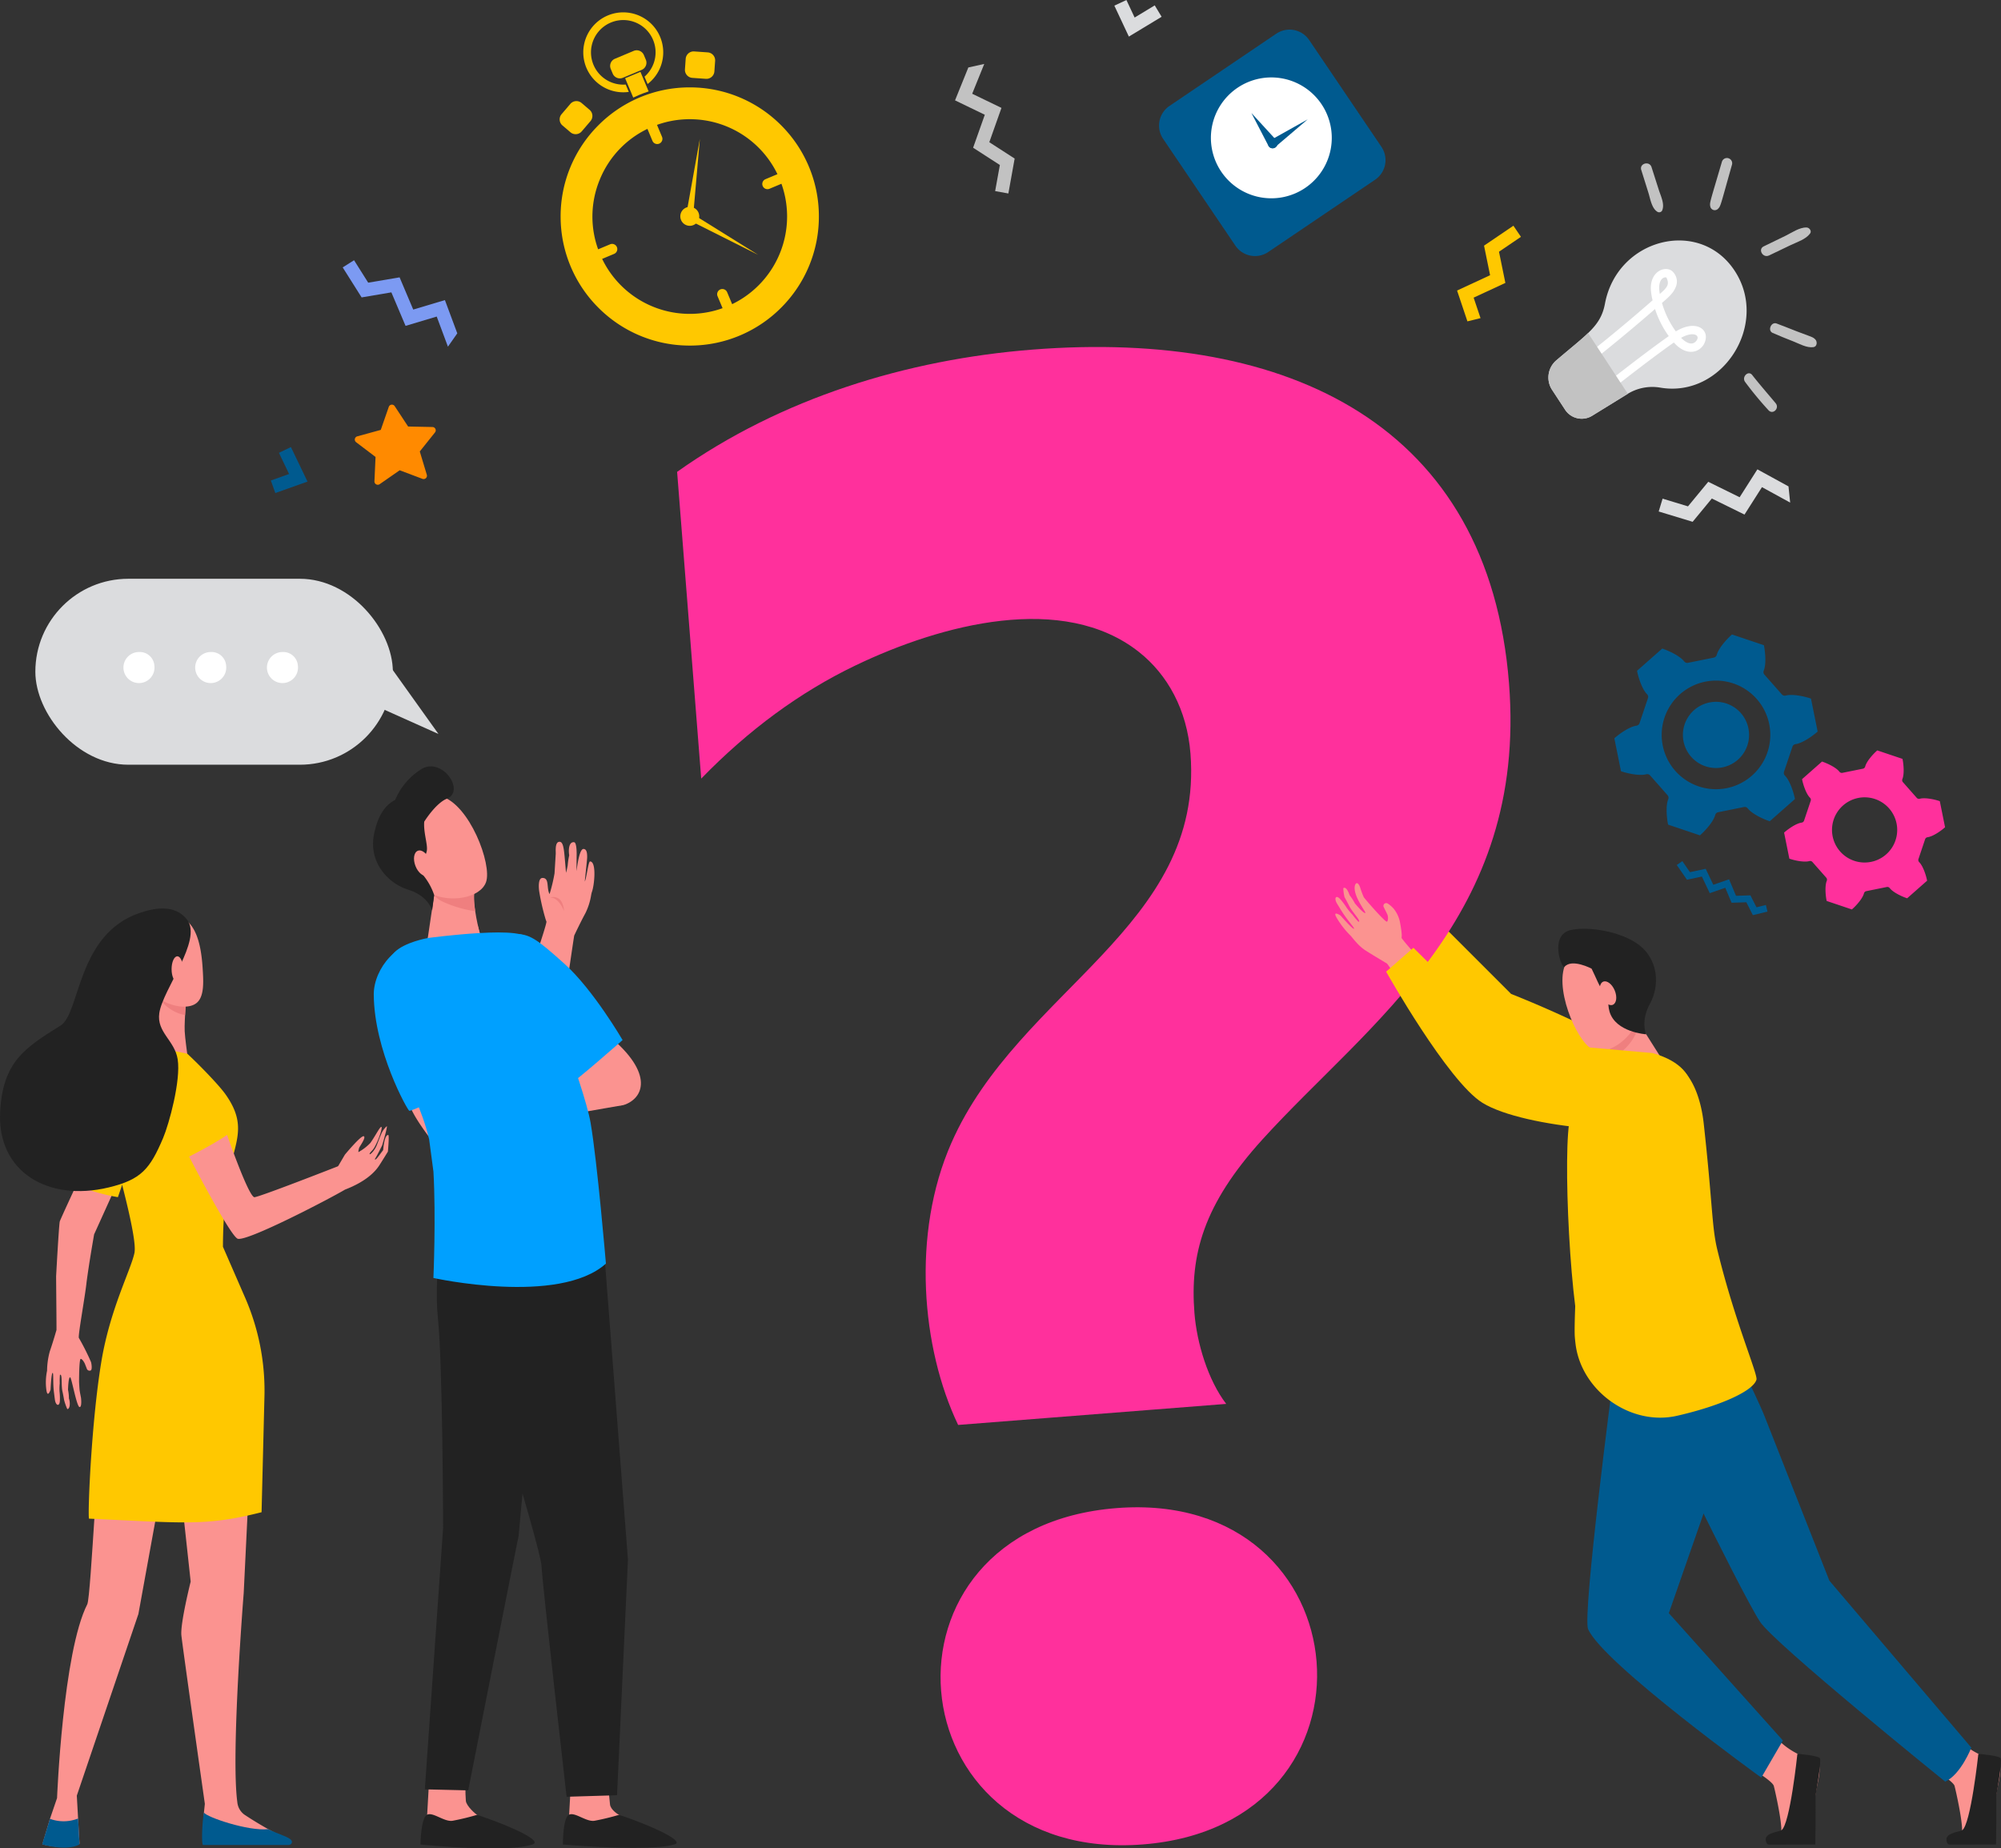 <svg xmlns="http://www.w3.org/2000/svg" width="541.244" height="500" viewBox="0 0 541.244 500">
  <rect x="0" y="0" width="541.244" height="500" fill="#333333" stroke="none"/>
  <g id="faq-banner" transform="translate(-690.875 -14.63)">
    <g id="Layer_1" data-name="Layer 1" transform="translate(690.875 14.63)">
      <g id="Group_16227" data-name="Group 16227" transform="translate(0)">
        <g id="Group_16202" data-name="Group 16202" transform="translate(148.399 3.347)">
          <path id="Exclusion_1" data-name="Exclusion 1" d="M6882.8-24.344a34.693,34.693,0,0,1-13.549-2.727,34.808,34.808,0,0,1-11.081-7.442,34.8,34.8,0,0,1-7.5-11.048,34.7,34.7,0,0,1-2.792-13.545,34.693,34.693,0,0,1,2.681-13.606A34.808,34.808,0,0,1,6858-83.846a34.8,34.8,0,0,1,11.065-7.535,34.7,34.7,0,0,1,13.58-2.807h.164a34.7,34.7,0,0,1,13.549,2.727,34.807,34.807,0,0,1,11.082,7.442,34.8,34.8,0,0,1,7.5,11.048,34.7,34.7,0,0,1,2.792,13.545,34.715,34.715,0,0,1-2.682,13.606,34.8,34.8,0,0,1-7.434,11.134,34.8,34.8,0,0,1-11.065,7.535,34.71,34.71,0,0,1-13.581,2.807Zm-.025-61.235a26.111,26.111,0,0,0-10.142,2.046A26.151,26.151,0,0,0,6858.46-69.22a26.146,26.146,0,0,0,.072,20.145,26.3,26.3,0,0,0,24.317,16.152,26.1,26.1,0,0,0,10.14-2.046A26.361,26.361,0,0,0,6907.1-69.428,26.291,26.291,0,0,0,6882.78-85.579Z" transform="translate(-6844.635 114.478)" fill="#ffc800" stroke="rgba(0,0,0,0)" stroke-miterlimit="10" stroke-width="1"/>
          <g id="Group_16197" data-name="Group 16197" transform="translate(11.415 28.461)">
            <path id="Path_25622" data-name="Path 25622" d="M748.476,540.558l-4.347,1.823a1.4,1.4,0,1,0,1.086,2.59l4.348-1.822a1.4,1.4,0,1,0-1.086-2.591Z" transform="translate(-743.267 -506.281)" fill="#ffc800"/>
            <path id="Path_25623" data-name="Path 25623" d="M834.1,572.7a1.406,1.406,0,0,0-.752,1.838l1.822,4.347a1.4,1.4,0,0,0,2.591-1.086l-1.822-4.348A1.407,1.407,0,0,0,834.1,572.7Z" transform="translate(-799.071 -526.217)" fill="#ffc800"/>
            <path id="Path_25624" data-name="Path 25624" d="M870.591,489.378l-4.347,1.822a1.4,1.4,0,0,0,1.086,2.591l4.347-1.822a1.4,1.4,0,1,0-1.086-2.59Z" transform="translate(-819.007 -474.537)" fill="#ffc800"/>
            <path id="Path_25625" data-name="Path 25625" d="M782.922,450.585a1.406,1.406,0,0,0-.753,1.838l1.822,4.348a1.4,1.4,0,0,0,2.591-1.086l-1.822-4.348A1.405,1.405,0,0,0,782.922,450.585Z" transform="translate(-767.328 -450.476)" fill="#ffc800"/>
          </g>
          <g id="Group_16198" data-name="Group 16198" transform="translate(36.719 10.413)">
            <path id="Rectangle_3287" data-name="Rectangle 3287" d="M2.164,0H5.008A2.162,2.162,0,0,1,7.17,2.162V5.82A2.163,2.163,0,0,1,5.008,7.983H2.164A2.164,2.164,0,0,1,0,5.818V2.164A2.164,2.164,0,0,1,2.164,0Z" transform="translate(0 7.153) rotate(-85.979)" fill="#ffc800"/>
          </g>
          <g id="Group_16199" data-name="Group 16199" transform="translate(2.093 23.113)">
            <path id="Rectangle_3288" data-name="Rectangle 3288" d="M2.164,0H5.82A2.163,2.163,0,0,1,7.983,2.163V5.008A2.163,2.163,0,0,1,5.82,7.17H2.164A2.164,2.164,0,0,1,0,5.006V2.164A2.164,2.164,0,0,1,2.164,0Z" transform="matrix(0.649, -0.76, 0.76, 0.649, 0, 6.07)" fill="#ffc800"/>
          </g>
          <g id="Group_16200" data-name="Group 16200" transform="translate(9.374)">
            <path id="Rectangle_3289" data-name="Rectangle 3289" d="M2.105,0H7.612A2.106,2.106,0,0,1,9.718,2.106V3.474a2.1,2.1,0,0,1-2.1,2.1H2.1A2.1,2.1,0,0,1,0,3.474V2.105A2.105,2.105,0,0,1,2.105,0Z" transform="matrix(0.922, -0.387, 0.387, 0.922, 6.613, 13.365)" fill="#ffc800"/>
            <path id="Path_25626" data-name="Path 25626" d="M749.367,395.053a8.735,8.735,0,1,1,5.087-2.128l.834,1.99a10.812,10.812,0,1,0-5.086,2.131Z" transform="translate(-737.895 -375.53)" fill="#ffc800"/>
            <path id="Path_25627" data-name="Path 25627" d="M771.408,424.162q1.311-.549,2.639-.986l-2.219-5.295-4.137,1.734,2.192,5.229Q770.633,424.487,771.408,424.162Z" transform="translate(-756.375 -401.798)" fill="#ffc800"/>
          </g>
          <g id="Group_16201" data-name="Group 16201" transform="translate(35.615 34.235)">
            <path id="Path_25628" data-name="Path 25628" d="M811.916,515.645a2.561,2.561,0,1,1-3.352-1.372A2.561,2.561,0,0,1,811.916,515.645Z" transform="translate(-806.992 -495.695)" fill="#ffc800"/>
            <path id="Path_25629" data-name="Path 25629" d="M814.786,465.679l-1.829,21.047a.964.964,0,0,1-1.92-.167C811.045,486.476,810.883,487.4,814.786,465.679Z" transform="translate(-809.499 -465.679)" fill="#ffc800"/>
            <path id="Path_25630" data-name="Path 25630" d="M830.777,529.782,811.9,520.3a.964.964,0,1,1,.865-1.722C812.838,518.616,812.036,518.122,830.777,529.782Z" transform="translate(-809.706 -498.426)" fill="#ffc800"/>
            <path id="Path_25631" data-name="Path 25631" d="M812.994,518.7a1.047,1.047,0,1,1-1.37-.56A1.047,1.047,0,0,1,812.994,518.7Z" transform="translate(-809.467 -498.17)" fill="#ffc800"/>
          </g>
        </g>
        <g id="Group_16203" data-name="Group 16203" transform="translate(436.658 171.628)">
          <path id="Path_25632" data-name="Path 25632" d="M1481.942,856.783a1.026,1.026,0,0,0-1.036-.311c-1.845.5-5.186-.245-6.838-.823l-1.8-8.908c1.3-1.173,4.09-3.156,5.984-3.412a1.025,1.025,0,0,0,.834-.689l2.277-6.771a1.025,1.025,0,0,0-.249-1.052c-1.354-1.349-2.38-4.615-2.706-6.334l6.815-6.012c1.665.538,4.778,1.964,5.946,3.476a1.026,1.026,0,0,0,1.014.378l7-1.414a1.025,1.025,0,0,0,.787-.742c.491-1.847,2.806-4.369,4.132-5.511l8.615,2.9c.367,1.711.688,5.12-.037,6.888a1.025,1.025,0,0,0,.18,1.066l4.725,5.358a1.025,1.025,0,0,0,1.035.311c1.846-.5,5.187.245,6.839.823l1.8,8.908c-1.3,1.173-4.089,3.156-5.984,3.412a1.025,1.025,0,0,0-.834.689l-2.277,6.771a1.026,1.026,0,0,0,.249,1.053c1.354,1.348,2.38,4.614,2.707,6.334l-6.816,6.012c-1.665-.538-4.778-1.964-5.947-3.476a1.025,1.025,0,0,0-1.013-.378l-7,1.414a1.027,1.027,0,0,0-.788.742c-.49,1.848-2.806,4.369-4.131,5.511l-8.614-2.9c-.367-1.711-.689-5.119.037-6.888a1.027,1.027,0,0,0-.179-1.067Zm19.595-2.185a8.95,8.95,0,1,0-10.545-7A8.951,8.951,0,0,0,1501.537,854.6Zm1.136,5.626a14.69,14.69,0,1,0-17.307-11.492A14.69,14.69,0,0,0,1502.673,860.224Z" transform="translate(-1472.269 -818.657)" fill="#005a8f"/>
          <path id="Path_25633" data-name="Path 25633" d="M1614.8,939.893a.813.813,0,0,1,.624-.587l5.544-1.12a.812.812,0,0,1,.8.3c.925,1.2,3.39,2.326,4.708,2.752l5.4-4.76c-.258-1.361-1.07-3.948-2.143-5.016a.813.813,0,0,1-.2-.834l1.8-5.362a.811.811,0,0,1,.66-.545c1.5-.2,3.71-1.773,4.738-2.7l-1.424-7.054c-1.308-.457-3.954-1.046-5.415-.651a.811.811,0,0,1-.82-.247l-3.742-4.242a.813.813,0,0,1-.142-.845c.575-1.4.32-4.1.029-5.454l-6.821-2.293c-1.051.9-2.884,2.9-3.272,4.364a.812.812,0,0,1-.624.587l-5.545,1.12a.812.812,0,0,1-.8-.3c-.925-1.2-3.39-2.326-4.709-2.753l-5.4,4.761c.258,1.361,1.071,3.948,2.143,5.015a.812.812,0,0,1,.2.834l-1.8,5.361a.813.813,0,0,1-.661.545c-1.5.2-3.709,1.773-4.738,2.7l1.424,7.054c1.308.457,3.954,1.047,5.415.651a.814.814,0,0,1,.821.246l3.742,4.242a.812.812,0,0,1,.142.845c-.574,1.4-.32,4.1-.029,5.454l6.82,2.294C1612.583,943.352,1614.416,941.356,1614.8,939.893Zm1.91-8.505a8.817,8.817,0,1,1,6.9-10.387A8.816,8.816,0,0,1,1616.715,931.388Z" transform="translate(-1547.274 -869.875)" fill="#ff309c"/>
        </g>
        <path id="Path_25634" data-name="Path 25634" d="M593.457,675.019,587.3,672.7l-5.407,3.759a.905.905,0,0,1-1.421-.785l.3-6.578-5.246-3.98a.9.9,0,0,1,.307-1.593l6.35-1.743,2.165-6.219a.9.9,0,0,1,1.61-.2l3.62,5.5,6.584.137a.9.9,0,0,1,.688,1.47l-4.113,5.143,1.9,6.3A.9.9,0,0,1,593.457,675.019Z" transform="translate(-479.192 -545.49)" fill="#ff8a00"/>
        <path id="Path_25635" data-name="Path 25635" d="M597.519,571.857l-3.349-8.993-8.568,2.562-3.69-8.713-8.49,1.439-3.828-6.069-3.072,1.938,5.119,8.117,8.046-1.364,3.839,9.064,8.427-2.52,3.035,8.149Z" transform="translate(-473.828 -481.688)" fill="#7c9af2"/>
        <path id="Path_25636" data-name="Path 25636" d="M1538.968,705.646l-8.416-4.61-4.8,7.544-8.491-4.176-5.48,6.643-6.866-2.086-1.056,3.475,9.182,2.79,5.193-6.3,8.834,4.344,4.724-7.419,7.627,4.178Z" transform="translate(-1055.202 -574.075)" fill="#dbdcde"/>
        <path id="Path_25637" data-name="Path 25637" d="M1006.271,413.2l-3.6,8.9,8.051,3.895-3.161,8.919,7.235,4.671-1.274,7.061,3.575.645,1.7-9.445-6.856-4.426,3.288-9.279-7.918-3.83,3.263-8.061Z" transform="translate(-744.346 -394.953)" fill="#c2c2c2"/>
        <path id="Path_25638" data-name="Path 25638" d="M1537.314,994.717l-1.77-3.487-3.985.136-1.707-4.049-4.2,1.453-2.133-4.494-4.033.861-2.759-3.988,1.509-1.044,2.063,2.982,4.256-.909,2.05,4.32,4.271-1.478,1.884,4.468,3.892-.132,1.641,3.232,2.537-.622.437,1.783Z" transform="translate(-1063.186 -747.165)" fill="#005a8f"/>
        <path id="Path_25639" data-name="Path 25639" d="M1366.594,552.5l-1.862-5.541,8.584-3.982-1.725-8.437,5.937-4.03-2.04-3.005-7.941,5.39,1.635,8-8.93,4.142,2.8,8.338Z" transform="translate(-966.133 -466.446)" fill="#ffc800"/>
        <g id="Group_16205" data-name="Group 16205" transform="translate(418.818 65.047)">
          <path id="Path_25640" data-name="Path 25640" d="M1475.7,546.234c9.466,14.465-3.408,34.541-20.263,31.554a12.768,12.768,0,0,0-8.894,1.831l-9.321,5.746a5.378,5.378,0,0,1-7.415-1.577l-3.586-5.48a6.1,6.1,0,0,1,1.224-7.884c8.429-7.218,12.015-9.267,13.147-15.32C1443.909,537.4,1466.238,531.766,1475.7,546.234Z" transform="translate(-1425.292 -538.002)" fill="#dbdcde"/>
          <g id="Group_16204" data-name="Group 16204" transform="translate(10.599 7.724)">
            <path id="Path_25641" data-name="Path 25641" d="M1470.788,566.807a17.815,17.815,0,0,1-.441-2.548c-.431-5.057,3.477-6.806,5.537-5.5a3.724,3.724,0,0,1,1.1,4.607c-.681,1.648-2.157,2.84-3.654,4.148a24.414,24.414,0,0,0,3.75,7.7c4.609-2.778,7.9-1.259,8.116,1.254a4.1,4.1,0,0,1-2.46,3.956c-.932.406-3.345.964-6.2-2.2-7.78,5.486-17.933,13.6-17.965,13.619l-1.289-1.792c.031-.024,10.127-8.08,17.879-13.559a26.5,26.5,0,0,1-3.711-7.332c-8.867,7.74-16.682,13.86-16.956,14.081l-1.284-1.8C1453.769,580.987,1461.342,575.092,1470.788,566.807Zm3.739-6.16c-.687-.261-2.513.5-1.778,4.439C1474.8,563.285,1475.427,562.5,1474.527,560.647Zm3.967,16.3c1.133,1.178,2.847,2.243,4,.969C1483.971,576.284,1481.858,575.06,1478.494,576.948Z" transform="translate(-1453.203 -558.342)" fill="#fff"/>
          </g>
          <path id="Path_25642" data-name="Path 25642" d="M1446.786,620.4c-.079.046-.161.085-.238.133l-9.321,5.746a5.378,5.378,0,0,1-7.415-1.577l-3.586-5.48a6.1,6.1,0,0,1,1.224-7.884c3.749-3.211,6.539-5.4,8.583-7.371Z" transform="translate(-1425.292 -578.917)" fill="#c2c2c2"/>
        </g>
        <g id="Group_16218" data-name="Group 16218" transform="translate(313.503 8.008)">
          <path id="Path_25697" data-name="Path 25697" d="M1206.412,428.416l-28.891,19.545a6.412,6.412,0,0,1-8.9-1.718l-19.546-28.89a6.413,6.413,0,0,1,1.718-8.9l28.891-19.545a6.411,6.411,0,0,1,8.9,1.718l19.545,28.89A6.412,6.412,0,0,1,1206.412,428.416Z" transform="translate(-1147.971 -387.803)" fill="#005a8f"/>
          <path id="Path_25698" data-name="Path 25698" d="M1214.8,429.06a16.347,16.347,0,1,1-22.7-4.38A16.346,16.346,0,0,1,1214.8,429.06Z" transform="translate(-1170.883 -408.934)" fill="#fff"/>
          <path id="Path_25699" data-name="Path 25699" d="M1213.785,447.236l6.706,7.312a1.316,1.316,0,1,1-1.939,1.778,1.386,1.386,0,0,1-.2-.283Z" transform="translate(-1188.792 -424.666)" fill="#005a8f"/>
          <path id="Path_25700" data-name="Path 25700" d="M1226.279,457.39l10.116-5.664-8.825,7.519a1.136,1.136,0,1,1-1.473-1.729A1.18,1.18,0,0,1,1226.279,457.39Z" transform="translate(-1196.181 -427.451)" fill="#005a8f"/>
        </g>
        <rect id="Rectangle_3290" data-name="Rectangle 3290" width="96.7" height="50.302" rx="25.151" transform="translate(9.561 156.56)" fill="#dbdcde"/>
        <path id="Path_25701" data-name="Path 25701" d="M572.032,842.41l23.816,10.674L579.9,830.766Z" transform="translate(-477.246 -654.539)" fill="#dbdcde"/>
        <g id="Group_16219" data-name="Group 16219" transform="translate(33.418 176.376)">
          <path id="Path_25702" data-name="Path 25702" d="M418.776,834.868a4.2,4.2,0,1,1-4.171-3.708A3.96,3.96,0,0,1,418.776,834.868Z" transform="translate(-410.434 -831.16)" fill="#fff"/>
          <path id="Path_25703" data-name="Path 25703" d="M469.882,834.868a4.2,4.2,0,1,1-4.172-3.708A3.96,3.96,0,0,1,469.882,834.868Z" transform="translate(-442.132 -831.16)" fill="#fff"/>
          <path id="Path_25704" data-name="Path 25704" d="M520.988,834.868a4.2,4.2,0,1,1-4.171-3.708A3.96,3.96,0,0,1,520.988,834.868Z" transform="translate(-473.83 -831.16)" fill="#fff"/>
        </g>
        <g id="Group_16220" data-name="Group 16220" transform="translate(301.418)">
          <path id="Path_25705" data-name="Path 25705" d="M1120.075,376.613l-3.926-8.368,3.261-1.53,2.225,4.744,5.436-3.288,1.865,3.082Z" transform="translate(-1116.149 -366.715)" fill="#dbdcde"/>
        </g>
        <g id="Group_16221" data-name="Group 16221" transform="translate(73.261 120.932)">
          <path id="Path_25706" data-name="Path 25706" d="M525.268,694.5l-8.706,3.1-1.21-3.393,4.935-1.76-2.751-5.726,3.247-1.56Z" transform="translate(-515.352 -685.162)" fill="#005a8f"/>
        </g>
        <g id="Group_16222" data-name="Group 16222" transform="translate(443.865 44.207)">
          <path id="Path_25707" data-name="Path 25707" d="M1491.321,484.893q.97,3.092,1.939,6.184c.506,1.613.882,4.231,2.456,5.147a.912.912,0,0,0,1.238-.324c.78-1.718-.342-3.917-.88-5.6l-1.974-6.174c-.562-1.759-3.337-1.012-2.779.766Z" transform="translate(-1491.247 -483.124)" fill="#c2c2c2"/>
        </g>
        <g id="Group_16223" data-name="Group 16223" transform="translate(462.542 42.747)">
          <path id="Path_25708" data-name="Path 25708" d="M1543.644,480.276c-3.339,11.4-3.372,11.054-3.125,12.217a1.234,1.234,0,0,0,2.047.54c.78-.8.586-.569,3.812-12a1.418,1.418,0,0,0-2.733-.753Z" transform="translate(-1540.428 -479.279)" fill="#c2c2c2"/>
        </g>
        <g id="Group_16224" data-name="Group 16224" transform="translate(476.327 61.537)">
          <path id="Path_25709" data-name="Path 25709" d="M1578.9,536.33l5.9-2.831c1.75-.839,4.007-1.507,5.2-3.1.526-.7-.2-1.62-.942-1.642-1.943-.057-4.015,1.432-5.713,2.256l-5.887,2.856c-1.649.8-.207,3.246,1.437,2.458Z" transform="translate(-1576.73 -528.759)" fill="#c2c2c2"/>
        </g>
        <g id="Group_16225" data-name="Group 16225" transform="translate(471.742 100.975)">
          <path id="Path_25710" data-name="Path 25710" d="M1564.962,634.979a94.092,94.092,0,0,0,6.326,7.647c1.23,1.28,3.019-.6,1.919-1.919-2.12-2.543-4.3-5.023-6.343-7.63-1.07-1.364-2.947.552-1.9,1.9Z" transform="translate(-1564.656 -632.608)" fill="#c2c2c2"/>
        </g>
        <g id="Group_16226" data-name="Group 16226" transform="translate(478.782 87.427)">
          <path id="Path_25711" data-name="Path 25711" d="M1583.885,599.558c1.821.8,3.665,1.54,5.518,2.265,1.692.662,3.7,1.846,5.53,1.585.972-.138,1.083-1.435.538-2.036-.685-.753-1.052-.7-5.074-2.245-1.815-.7-3.616-1.434-5.438-2.115-1.463-.547-2.521,1.911-1.073,2.546Z" transform="translate(-1583.195 -596.933)" fill="#c2c2c2"/>
        </g>
      </g>
      <g id="Group_16229" data-name="Group 16229">
        <g id="Group_16209" data-name="Group 16209" transform="translate(0 245.746)">
          <g id="Group_16208" data-name="Group 16208">
            <g id="Group_16206" data-name="Group 16206" transform="translate(12.404 56.802)">
              <path id="Path_25643" data-name="Path 25643" d="M364.6,1238.93s-.3-1.481-.365-1.981c-.073-.587-.157-2.36-.157-2.36s0-6.192.456-6.156,1.051,1.1,1.185,1.482.328.816.462,1.2a.789.789,0,0,0,1.016.465c.487-.134.283-1.773.1-2.325a64.167,64.167,0,0,0-3.267-6.484c-.284-.551,1.69-11.292,2.074-15.026h0c.81-6.093,1.949-12.316,2.038-12.961L379,1170.8l-7.243-7.4s-12.417,26.448-12.886,27.842c-.224.663-1.008,14.931-1,14.932.057,7.05.124,13.262.1,14.455,0,0-1.023,3.553-1.807,5.777a20.385,20.385,0,0,0-.738,5.245,15.191,15.191,0,0,0-.192,5.154c.327,2.425,1.136-.037,1.136-.037s.208-4.609.571-4.535c.279.057.016,2.57.349,5.255.085.691.172,1.372.257,2,.223,1.64,1.3,1.961,1.345.2a16.378,16.378,0,0,0-.09-2.386,13.635,13.635,0,0,1,.048-2.243,17.965,17.965,0,0,1,.064-2.312c.073.04.267-.229.38.5.137.877.011,2.811.314,4.086.171.722.436,2.255.436,2.255a15.558,15.558,0,0,0,.852,2.428c.805-.034.8-1.925.441-2.875a11,11,0,0,0-.242-2.329s.077-3.4.561-3.4c.4,0,1.794,8.154,2.6,8.063C364.911,1241.4,364.6,1238.93,364.6,1238.93Z" transform="translate(-355.099 -1163.401)" fill="#fb9390"/>
            </g>
            <path id="Path_25644" data-name="Path 25644" d="M386.531,1164.016a51.576,51.576,0,0,1-6.893-1.668c-3.185-1.185-5.28-2.223-5.28-2.223s3.5-14.966,7.861-24.054c1.8-3.756,3.627-5.569,6.17-6,.016,0,5.362,3.52,5.149,12.006C393.488,1144.066,386.531,1164.016,386.531,1164.016Z" transform="translate(-354.641 -1085.924)" fill="#ffc800"/>
            <g id="Group_16207" data-name="Group 16207">
              <path id="Path_25645" data-name="Path 25645" d="M442.876,1351.9l5.836,53.7s-2.853,11.355-2.509,14.581,6.344,45.546,6.344,45.546l-.253,2.374-.006,7.01h22.271a99.543,99.543,0,0,1-11.339-6.488,4.71,4.71,0,0,1-1.89-3.36c-1.766-13.044,1.727-56.553,1.727-56.553l2.752-56.635Z" transform="translate(-397.138 -1223.515)" fill="#fb9390"/>
              <path id="Path_25646" data-name="Path 25646" d="M368.988,1381.644c-1.257.328-3.194,46.5-4.235,48.545-6.6,12.973-8.173,52.415-8.173,52.415l-1.919,5.616-2.055,6.887s6.595,1.805,10.053-.16l-.384-6.79-.351-6.209,16.661-49.14,9.116-50.122Z" transform="translate(-341.149 -1241.963)" fill="#fb9390"/>
              <path id="Path_25647" data-name="Path 25647" d="M429.607,1122.1c-2.688-3.782-13.776-14.736-15.008-14.713-3.591.064-15.378.069-17.682,1.274l.014,2.58a138.852,138.852,0,0,0,4.435,34.184c2.022,7.781,3.938,16.089,3.7,19.073l.056.056a15.994,15.994,0,0,0,23.814-1.18h0a141.719,141.719,0,0,1,.933-15.815C431.376,1135.743,436.283,1131.5,429.607,1122.1Z" transform="translate(-368.633 -1071.858)" fill="#ffc800"/>
              <path id="Path_25648" data-name="Path 25648" d="M432.571,1071.966s.311,7.694-.361,10.611-1.567,3.137,4.2,4.025c2.264.349,4.447.869,4.447.869s-.592-4.284-.681-6.091c-.147-2.978.666-12.174.666-12.174Z" transform="translate(-390.218 -1048.175)" fill="#fb9390"/>
              <path id="Path_25649" data-name="Path 25649" d="M438.973,1075.795a10.125,10.125,0,0,0,3.315,1.211c.2-3.632.565-7.8.565-7.8l-7.888,2.635A10.5,10.5,0,0,0,438.973,1075.795Z" transform="translate(-392.232 -1048.175)" fill="#ef7f7f"/>
              <path id="Path_25650" data-name="Path 25650" d="M428.457,1019.279a10.079,10.079,0,0,0-5.111,4.789c-1.818,3.626-2.5,13.82,4.668,17.807,3.546,1.974,7.638,2.348,9.563.612,1.965-1.772,1.726-5.706,1.529-8.979C438.716,1027.029,437.291,1017.218,428.457,1019.279Z" transform="translate(-384.274 -1017.035)" fill="#fb9390"/>
              <path id="Path_25651" data-name="Path 25651" d="M418.293,1049.267c.407,1.7-.136,3.344-1.213,3.669s-2.278-.792-2.685-2.495.136-3.344,1.213-3.669S417.887,1047.565,418.293,1049.267Z" transform="translate(-379.39 -1034.226)" fill="#f7a491"/>
              <path id="Path_25652" data-name="Path 25652" d="M362.18,1662.051a10.665,10.665,0,0,1-7.613.088l-2.112,6.914s6.641,1.967,10.1,0Z" transform="translate(-341.055 -1415.883)" fill="#005a8f"/>
              <path id="Path_25653" data-name="Path 25653" d="M385.672,1453.85c0,.008.005.007.008,0Z" transform="translate(-361.658 -1286.748)" fill="#f47458"/>
              <path id="Path_25654" data-name="Path 25654" d="M466.623,1666.611h23.153c.856-.079,1.065-.8.768-1.244-.611-.915-3.312-1.585-6.348-3.042-5.325.578-16.5-3.207-17.34-4.479C466.371,1660.394,466.147,1666.5,466.623,1666.611Z" transform="translate(-411.704 -1413.275)" fill="#005a8f"/>
              <path id="Path_25655" data-name="Path 25655" d="M503.823,1177.771c.449-.623,1.95-3.673,1.95-3.673s1.557-5.224,1.234-5.156a5.814,5.814,0,0,0-1.592,2.362c-.465.966-.972,2.658-1.453,3.494-.843,1.466-1.786,2.079-1.553,1.513.171-.412.748-.752,1.256-1.631,1.238-2.139,2.331-5.636,1.855-5.565-.419.062-1.615,2.473-2.94,4.347a13.691,13.691,0,0,1-3.248,2.49,4.428,4.428,0,0,1,.209-1.147c.131-.409,1.969-2.848,1.251-3.155s-5.1,4.976-5.1,4.976l-1.8,3.063-.159.117h-.006s-21.836,8.561-22.568,8.329c-1.718-.544-7.586-17.553-7.586-17.553l-12.217,2.2c-.176-.095,12.843,25.317,15.272,26.563,2.132,1.094,24.83-10.731,29.094-13.261,5.872-2.26,8.165-4.948,9.117-6.324.512-.74,2.48-3.954,2.48-3.954s.422-4.454.1-4.494c-1.077-.132-1.375,4.066-1.375,4.066s-1.456,1.981-1.71,2.242C503.712,1178.266,503.823,1177.771,503.823,1177.771Z" transform="translate(-402.399 -1110.036)" fill="#fb9390"/>
              <path id="Path_25656" data-name="Path 25656" d="M430.259,1122.953c-1.668,7.067,7.226,22.823,7.226,22.823s12.67-6.153,14.9-8.805c0,0-8.739-14.421-9.281-15.364-1.17-2.034-5.275-6.239-8.041-5.467C433.3,1116.632,430.259,1122.953,430.259,1122.953Z" transform="translate(-389.183 -1077.228)" fill="#ffc800"/>
              <path id="Path_25657" data-name="Path 25657" d="M365.526,1042.126c.947-6.484,11.7-19.695,7.547-25.215-3.36-4.467-9.22-3.131-12.952-1.846-16.93,5.824-15.957,27.106-21.3,30.433-9.689,6.034-15.649,9.792-16.347,23.386-.829,16.122,12.865,24.357,29.331,20.412,8.854-2.121,11.2-5.018,14.751-13.379,1.6-3.769,4.829-15.525,3.945-21.269C369.709,1049.505,364.764,1047.349,365.526,1042.126Z" transform="translate(-322.437 -1013.827)" fill="#222"/>
              <path id="Path_25658" data-name="Path 25658" d="M447.762,1051.375c0,1.919-.7,3.476-1.556,3.476s-1.556-1.556-1.556-3.476.7-3.476,1.556-3.476S447.762,1049.456,447.762,1051.375Z" transform="translate(-398.239 -1034.96)" fill="#fb9390"/>
              <path id="Path_25659" data-name="Path 25659" d="M432.382,1326.616l.792-31.856a63.048,63.048,0,0,0-5.217-26.125l-6.02-13.816a36.413,36.413,0,0,1-7.29,1.772c-5.568.643-11.043,0-16.579-.649a4.409,4.409,0,0,1-.076.563c-1,4.692-6.6,15.151-8.958,29.447-2.676,16.227-3.676,40.5-3.342,42.4C411.275,1329.516,417.374,1330.439,432.382,1326.616Z" transform="translate(-361.631 -1163.3)" fill="#ffc800"/>
            </g>
          </g>
        </g>
        <g id="Group_16211" data-name="Group 16211" transform="translate(381.871 249.583)">
          <path id="Path_25660" data-name="Path 25660" d="M1335.586,1023.933l19.27,19.271s36.7,14.35,40.8,23.166-3.69,8.4-12.3,7.175-33.005-16.4-33.005-16.4L1328,1031.313Z" transform="translate(-1328.001 -1023.933)" fill="#ffc800"/>
          <path id="Path_25661" data-name="Path 25661" d="M1460.593,1122.737l-4.766-1.692-9.225,4.305s-4.766,3.229-7.073,11.224,0,55.813,3.844,63.5S1460.593,1122.737,1460.593,1122.737Z" transform="translate(-1396.604 -1084.166)" fill="#ffc800"/>
          <path id="Path_25662" data-name="Path 25662" d="M1576.187,1615.493s3.389,2.182,3.667,3.187,2.764,11.869,1.833,13.129-4.335.65-3.012,1.567c1,.693,7.441,1.223,11.558.112,1.2-.325.653-10.481.83-12.028.256-2.247,1.813-7.348.868-8.677-.46-.647-3.1-1.787-5.482-2.714a19.68,19.68,0,0,1-5.278-3.734Z" transform="translate(-1481.937 -1385.163)" fill="#fb9390"/>
          <path id="Path_25663" data-name="Path 25663" d="M1588.662,1615.941s-2,19.275-4.343,20.7c-.621.378-3.916.66-4.219,2.234-.008.039-.077,1.614.923,1.653l12.492-.039s.131-9.477.052-13.19c0,0,1.726-9.477,1.162-10.186S1588.662,1615.941,1588.662,1615.941Z" transform="translate(-1484.361 -1391.122)" fill="#222"/>
          <path id="Path_25664" data-name="Path 25664" d="M1704.936,1615.493s3.389,2.182,3.667,3.187,2.763,11.869,1.833,13.129-4.336.65-3.012,1.567c1,.693,7.441,1.223,11.558.112,1.2-.325.653-10.481.83-12.028.257-2.247,1.813-7.348.868-8.677-.46-.647-3.1-1.787-5.482-2.714a19.684,19.684,0,0,1-5.279-3.734Z" transform="translate(-1561.792 -1385.163)" fill="#fb9390"/>
          <path id="Path_25665" data-name="Path 25665" d="M1502.948,1300.577s11.423,22.683,13.765,28.774l17.408,44.167,38.392,45.163s-2.811,7.256-7.061,9.2c0,0-46.289-37.377-50.1-43.263-5.8-8.974-32.231-63.952-32.231-63.952l-4.913-10.574Z" transform="translate(-1421.168 -1195.52)" fill="#005a8f"/>
          <path id="Path_25666" data-name="Path 25666" d="M1459.727,1288.78l.183,19.343s-8.264,63.18-6.663,66.934c3.906,9.157,46.844,40.181,46.844,40.181l5.843-10.045-30.853-34.441,11.685-33.518c3.27-7.786,10.225-22.832,10.048-31.275-.151-7.236-14.494-24.014-14.494-24.014Z" transform="translate(-1405.556 -1183.963)" fill="#005a8f"/>
          <path id="Path_25667" data-name="Path 25667" d="M1471.653,1216.913c11.376-2.584,20.583-6.6,21.526-9.777.427-1.436-5.917-15.867-10.585-35.137-1.524-6.291-1.25-12.2-3.69-34.236-.519-4.674-2.455-14.47-9.691-17a10.864,10.864,0,0,0-3.961-.774c-.06.01-9.209.072-13.395,2.4-1.032,1.4-4.883,9.072-5.908,29.983-.447,9.13-2.271,38.442-1.9,43.2q.084,1.06.212,2.052C1445.9,1210.281,1459.211,1219.739,1471.653,1216.913Z" transform="translate(-1399.951 -1083.51)" fill="#ffc800"/>
          <path id="Path_25668" data-name="Path 25668" d="M1463.861,1119.465c.008,0,.02,0,.033,0,4.637-.512,16.3-15.8,16.3-15.8l-.025-.042-7.2-11.4s-10.6,1.93-8.527,5.159,3.236,10.971,3.236,10.971c-.035.088-.082.2-.146.323C1466.809,1110.263,1464.433,1114.948,1463.861,1119.465Z" transform="translate(-1412.267 -1066.292)" fill="#fb9390"/>
          <path id="Path_25669" data-name="Path 25669" d="M1464.965,1097.387c-2.074-3.225,8.529-5.157,8.529-5.157l.6.949a6.172,6.172,0,0,1-.3,2.163,13.854,13.854,0,0,1-6.758,7.448A20.543,20.543,0,0,0,1464.965,1097.387Z" transform="translate(-1412.785 -1066.293)" fill="#ef7f7f"/>
          <g id="Group_16210" data-name="Group 16210" transform="translate(39.614 1.651)">
            <path id="Path_25670" data-name="Path 25670" d="M1449.272,1042.868c.229-.217,8.269,13.007,6.339,18.452s-8.427,9.788-12.285,7.846c-4.267-2.149-10.719-17.317-6.83-23.75S1449.272,1042.868,1449.272,1042.868Z" transform="translate(-1434.165 -1036.608)" fill="#fb9390"/>
            <path id="Path_25671" data-name="Path 25671" d="M1435.779,1028.607c4.732-1.017,13.185.381,17.944,3.729,5.852,4.117,6.045,11.423,3.409,16.2s-1.049,8.293-1.049,8.293-8.224-.516-9.891-6.115c-.7-2.349.17-3.94-1.41-5.265-1.217-1.02-2.24-3.988-3.447-6.374,0,0-5.306-2.821-7.326-.5C1433.319,1039.37,1429.708,1029.911,1435.779,1028.607Z" transform="translate(-1432.315 -1028.281)" fill="#222"/>
            <path id="Path_25672" data-name="Path 25672" d="M1462.28,1069.7c.72,1.728,2.117,2.789,3.121,2.371s1.235-2.157.515-3.885-2.117-2.789-3.121-2.37S1461.561,1067.971,1462.28,1069.7Z" transform="translate(-1450.641 -1051.504)" fill="#fb9390"/>
          </g>
          <path id="Path_25673" data-name="Path 25673" d="M1717.462,1616s-2.055,19.253-4.4,20.677c-.622.378-3.916.66-4.219,2.234-.008.04-.1,1.666.922,1.64l12.48-.025s.144-9.477.064-13.19c0,0,1.725-9.477,1.162-10.186S1717.462,1616,1717.462,1616Z" transform="translate(-1564.214 -1391.158)" fill="#222"/>
        </g>
        <g id="Group_16213" data-name="Group 16213" transform="translate(183.146 93.859)">
          <g id="Group_16212" data-name="Group 16212">
            <path id="Path_25674" data-name="Path 25674" d="M880.723,905.464c-9.919-20.749-12.643-51.713-1.833-76.273,18.224-41.455,68.367-58.373,64.675-105.354-.93-11.834-6.195-21.352-13.95-27.476-20.41-16.116-53.247-7.586-76.684,3.667q-22.456,10.79-41.7,30.6l-6.52-82.979c28.134-19.964,62.176-30.4,96.154-33.072,69.626-5.471,123.392,20.643,128.864,90.288,4.991,63.518-37.933,91.656-66.728,123.409-15.983,17.625-19.594,31.2-18.358,46.929.639,8.131,3.688,18.17,8.59,24.568Zm49.993,113.471c-67.678,5.318-75.515-85.6-7.149-90.975C990.909,922.668,998.134,1013.638,930.716,1018.936Z" transform="translate(-804.707 -613.87)" fill="#ff309c"/>
          </g>
        </g>
        <path id="Path_25675" data-name="Path 25675" d="M1291.474,1010.676c-.126-.572.34-.12-.523-4.6a8.444,8.444,0,0,0-1.656-3.384,7.753,7.753,0,0,0-1.535-1.343.768.768,0,0,0-1.225.718c.155.426.954,1.9,1.109,2.324s.225,1.472-.129,1.82-5.958-6.081-6.307-6.643a22.233,22.233,0,0,1-.96-2.569s-.489-1.521-1.086-1.134c-.39.254-.82,1.506.3,3.976.982,2.156,2.341,3.879,2.187,4.006-.4.332-2.837-2.583-2.837-2.583a12.821,12.821,0,0,0-1.425-2.2c-.363-1.079-1.023-2.421-1.714-1.9a14,14,0,0,0,.331,2.4s.849,1.521,1.211,2.27c.638,1.32,2.091,2.923,2.59,3.784.415.716.012.55-.021.634a18.909,18.909,0,0,1-1.61-1.909,15.828,15.828,0,0,1-1.6-1.925,19.059,19.059,0,0,0-1.589-2.146c-1.261-1.505-1.932-.482-.972,1.1.366.6.769,1.259,1.18,1.921,1.6,2.575,3.568,4.587,3.377,4.831-.249.315-3.636-3.566-3.636-3.566s-2.388-1.592-.967.75a24.022,24.022,0,0,0,3.514,4.528c.562.489,2.062,2.8,4.263,4.2s5.773,3.517,5.773,3.517c.41.5,1.455,2.105,2.9,4.379l5.338-6.424A41.776,41.776,0,0,1,1291.474,1010.676Z" transform="translate(-912.335 -756.898)" fill="#fb9390"/>
        <path id="Path_25676" data-name="Path 25676" d="M1309.718,1048.283l7.38-6.458,25.343,25.01s39.235,3.44,39.337,3.469l1.571.491c14.232,4.916,8.373,16.53,5.631,18.327-6.387,4.186-41.862,1.677-53.227-5.373C1326.4,1077.944,1309.718,1048.283,1309.718,1048.283Z" transform="translate(-934.791 -785.447)" fill="#ffc800"/>
        <g id="Group_16217" data-name="Group 16217" transform="translate(100.902 207.315)">
          <path id="Path_25677" data-name="Path 25677" d="M614.243,1145.708a8.484,8.484,0,0,0,.8,2.083c2.318,4.5,7.7,10.93,7.7,10.93l4.161-10s-.678-3.142-1.855-7.633C621.033,1142.2,617.205,1142.851,614.243,1145.708Z" transform="translate(-604.329 -1054.326)" fill="#fb9390"/>
          <path id="Path_25678" data-name="Path 25678" d="M622.228,1073.275s-23.208,10.666-23.959,10.462c-.483-.131-9.52-16.274-9.616-31.454-.045-7.011,6.778-15.445,14.389-13.777,3.833.84,3.773,1.977,9.443,10.77S622.228,1073.275,622.228,1073.275Z" transform="translate(-588.457 -990.571)" fill="#00a0ff"/>
          <path id="Path_25679" data-name="Path 25679" d="M726.7,1633.978s-.551,9.728-.554,9.747c-.2,1.235-1,4.287-1,5.41,0,4.217,18.767-3.581,14.561-5.45-.381-.169-2.375-1.449-2.5-2.885-.193-2.212-.682-6.687-.682-6.687Z" transform="translate(-673.114 -1360.04)" fill="#fb9390"/>
          <path id="Path_25680" data-name="Path 25680" d="M738.571,1659.151a67.646,67.646,0,0,1-6.663,1.613c-2.256.322-5.232-2.394-6.828-1.66-1.757.807-1.688,8.076-1.688,8.076s23.628,2.069,30.272-.071C756.3,1666.261,747.579,1662.156,738.571,1659.151Z" transform="translate(-672.028 -1375.546)" fill="#222"/>
          <path id="Path_25681" data-name="Path 25681" d="M625.6,1633.978s-.551,9.728-.554,9.747c-.2,1.235-1,4.287-1,5.41,0,4.217,18.766-3.581,14.561-5.45-.381-.169-2.966-2.4-3.092-3.84-.193-2.212-.091-5.731-.091-5.731Z" transform="translate(-610.413 -1360.04)" fill="#fb9390"/>
          <path id="Path_25682" data-name="Path 25682" d="M637.253,1659.151a67.66,67.66,0,0,1-6.662,1.613c-2.257.322-5.232-2.394-6.828-1.66-1.757.807-1.827,8.076-1.827,8.076s23.735,2.412,30.411-.071C654.938,1666.145,646.26,1662.156,637.253,1659.151Z" transform="translate(-609.1 -1375.546)" fill="#222"/>
          <g id="Group_16215" data-name="Group 16215" transform="translate(20.927 20.397)">
            <path id="Path_25683" data-name="Path 25683" d="M643.245,1042.714,659.773,1018c.07-.217.22-.659.449-1.336.832-2.452,2.564-7.555,4.073-12.63l.016-.054c.474-1.774,1.479-4.869,2.451-7.864,1.081-3.329,2.421-7.458,2.468-8.162-.041-.12-.12-.336-.223-.623a60.2,60.2,0,0,1-1.715-7.416c-.185-1.107-.369-3.8.864-3.8,1.939,0,1.015,2.688,1.909,4.366a44.72,44.72,0,0,0,1.344-5.6l.324-5.254c.062-.4-.332-3.294,1.027-3.294l.065,0c1.221.095,1.194,3.176,1.7,8.388.16-.6.321-1.323.442-1.988a20.266,20.266,0,0,1,.414-2.75c-.246-1.452-.1-3.743,1.346-3.526.726.109.666,3.3.666,3.3-.008.439-.05,3.819-.028,4.486.149-1.134.729-5.971,1.867-5.971.943,0,1.018,1.3,1,2.332-.011.61-.6,5.85-.636,6.459.444-.8.97-5.413,1.41-5.413,1.838,0,1.174,6.566.5,8.276a7.913,7.913,0,0,0-.209.916,16.869,16.869,0,0,1-1.577,4.885c-1.154,2.107-2.746,5.458-2.989,5.972-.178,1.047-.731,4.81-1.427,9.545-.3,2.026-.624,4.248-.964,6.548l-.018,0c-.062.5-.407,2.082-1.714,8.022-1.789,8.13-1.975,8.48-2.054,8.631-.777,1.468-18.6,27.3-19.356,28.395l-.447.648Z" transform="translate(-643.245 -966.338)" fill="#fb9390"/>
            <path id="Path_25684" data-name="Path 25684" d="M718.106,1009.476s-1.341-3.661-3.73-3.668a2.6,2.6,0,0,1,2.479.453C718,1007.228,718.106,1009.476,718.106,1009.476Z" transform="translate(-687.363 -990.735)" fill="#ef7f7f"/>
          </g>
          <g id="Group_16216" data-name="Group 16216">
            <path id="Path_25685" data-name="Path 25685" d="M629.253,995.688l-2.127,14.362s8.107,6.948,12.833,5.482c3.966-1.229,1.246-6.762,1.246-6.762s-2.112-7.667-1.464-11.685S629.253,995.688,629.253,995.688Z" transform="translate(-612.32 -963.624)" fill="#fb9390"/>
            <path id="Path_25686" data-name="Path 25686" d="M633.588,1000.032a31.528,31.528,0,0,0,9.176,2.76,20.326,20.326,0,0,1-.216-5.706c.3-1.855-1.912-2.293-4.38-2.229-3.229.3-6.108.834-6.108.834l-.409,2.76A6.735,6.735,0,0,0,633.588,1000.032Z" transform="translate(-615.126 -963.626)" fill="#ef7f7f"/>
            <path id="Path_25687" data-name="Path 25687" d="M605.75,940.834c-.334,0,3.2,16.044,8.682,18.8s13.646,1.321,15.179-3c1.7-4.779-4.489-21.146-12.192-23.226S605.75,940.834,605.75,940.834Z" transform="translate(-599.048 -925.336)" fill="#fb9390"/>
            <path id="Path_25688" data-name="Path 25688" d="M601.178,913.387a18.116,18.116,0,0,0-7.058,8.323c-2.054,1.04-4.538,3.289-5.731,9.35-1.467,7.452,3.747,13.2,9.275,14.925s6.462,5.632,6.462,5.632l.547-4.2a16.931,16.931,0,0,0-3.079-5.488c-1.849-1.831.876-4.5,1.116-6.675.184-1.676-.972-4.929-.722-7.679,0,0,3.072-4.968,6.1-6.2C613.249,919.286,606.791,909.931,601.178,913.387Z" transform="translate(-588.138 -912.629)" fill="#222"/>
            <path id="Path_25689" data-name="Path 25689" d="M621.6,975.173c.716,1.853.423,3.692-.654,4.109s-2.53-.749-3.246-2.6-.423-3.692.654-4.108S620.882,973.32,621.6,975.173Z" transform="translate(-606.23 -949.756)" fill="#fb9390"/>
          </g>
          <path id="Path_25690" data-name="Path 25690" d="M682.334,1143.523l31.882-5.547s-3.627-9.746-4.924-9.746-24.107,10.628-24.107,10.628l-1.814,3.888Z" transform="translate(-646.562 -1046.353)" fill="#fb9390"/>
          <path id="Path_25691" data-name="Path 25691" d="M630.459,1227.395s-3.18,16.41-1.884,28.853,1.4,56.641,1.4,56.641l-4.946,70.72,11.735.273s13.916-70.686,13.656-68.871,4.666-49.769,4.666-49.769l-16.59-39.4Z" transform="translate(-611.018 -1106.896)" fill="#222"/>
          <path id="Path_25692" data-name="Path 25692" d="M646.239,1219s-2.074,14.776.518,21.256,22.234,70.065,22.493,75.25,6.791,62.487,6.791,62.487l13.646-.41,2.952-63.709-6.182-80.073-6-20.245Z" transform="translate(-623.688 -1099.275)" fill="#222"/>
          <path id="Path_25693" data-name="Path 25693" d="M627.126,1027.288s3.365,2.356,6.5,2.083,7.576-3.364,7.576-3.364l-.617-2.231s-8.119-1.262-8.324-1.125S627.126,1027.288,627.126,1027.288Z" transform="translate(-612.32 -980.863)" fill="#fb9390"/>
          <path id="Path_25694" data-name="Path 25694" d="M721.567,1107.3s12.06,12.145,17.5,10.072,7.7-9.162-5.586-19.533C721.6,1088.554,721.567,1107.3,721.567,1107.3Z" transform="translate(-670.896 -1025.901)" fill="#fb9390"/>
          <path id="Path_25695" data-name="Path 25695" d="M652.778,1082.372c-1.791-10.4-14.775-42.771-15.812-48.732-.5-2.9-7.507-2.964-14.178-2.585-7.046.4-14.045,1.351-14.045,1.351s-6.238,1.093-8.982,3.837-3.473,10.335.472,24.743c3.114,11.373,6.975,17.619,8.885,25.9.387,2.779.719,5.52,1.158,8.723.7,12.388-.008,28.753-.008,28.753s33.958,7.517,46.659-3.888C656.925,1120.477,654.613,1093.029,652.778,1082.372Z" transform="translate(-593.936 -985.979)" fill="#00a0ff"/>
          <path id="Path_25696" data-name="Path 25696" d="M703.831,1060.684s-13.325,11.739-14.1,11.739c-.5,0-19.014-14.535-23.288-26.476-2.362-6.6,2.593-13.987,8.253-13.963,3.923.017,5.667,1.1,13.444,8.1S703.831,1060.684,703.831,1060.684Z" transform="translate(-636.331 -986.658)" fill="#00a0ff"/>
        </g>
      </g>
    </g>
  </g>
</svg>
